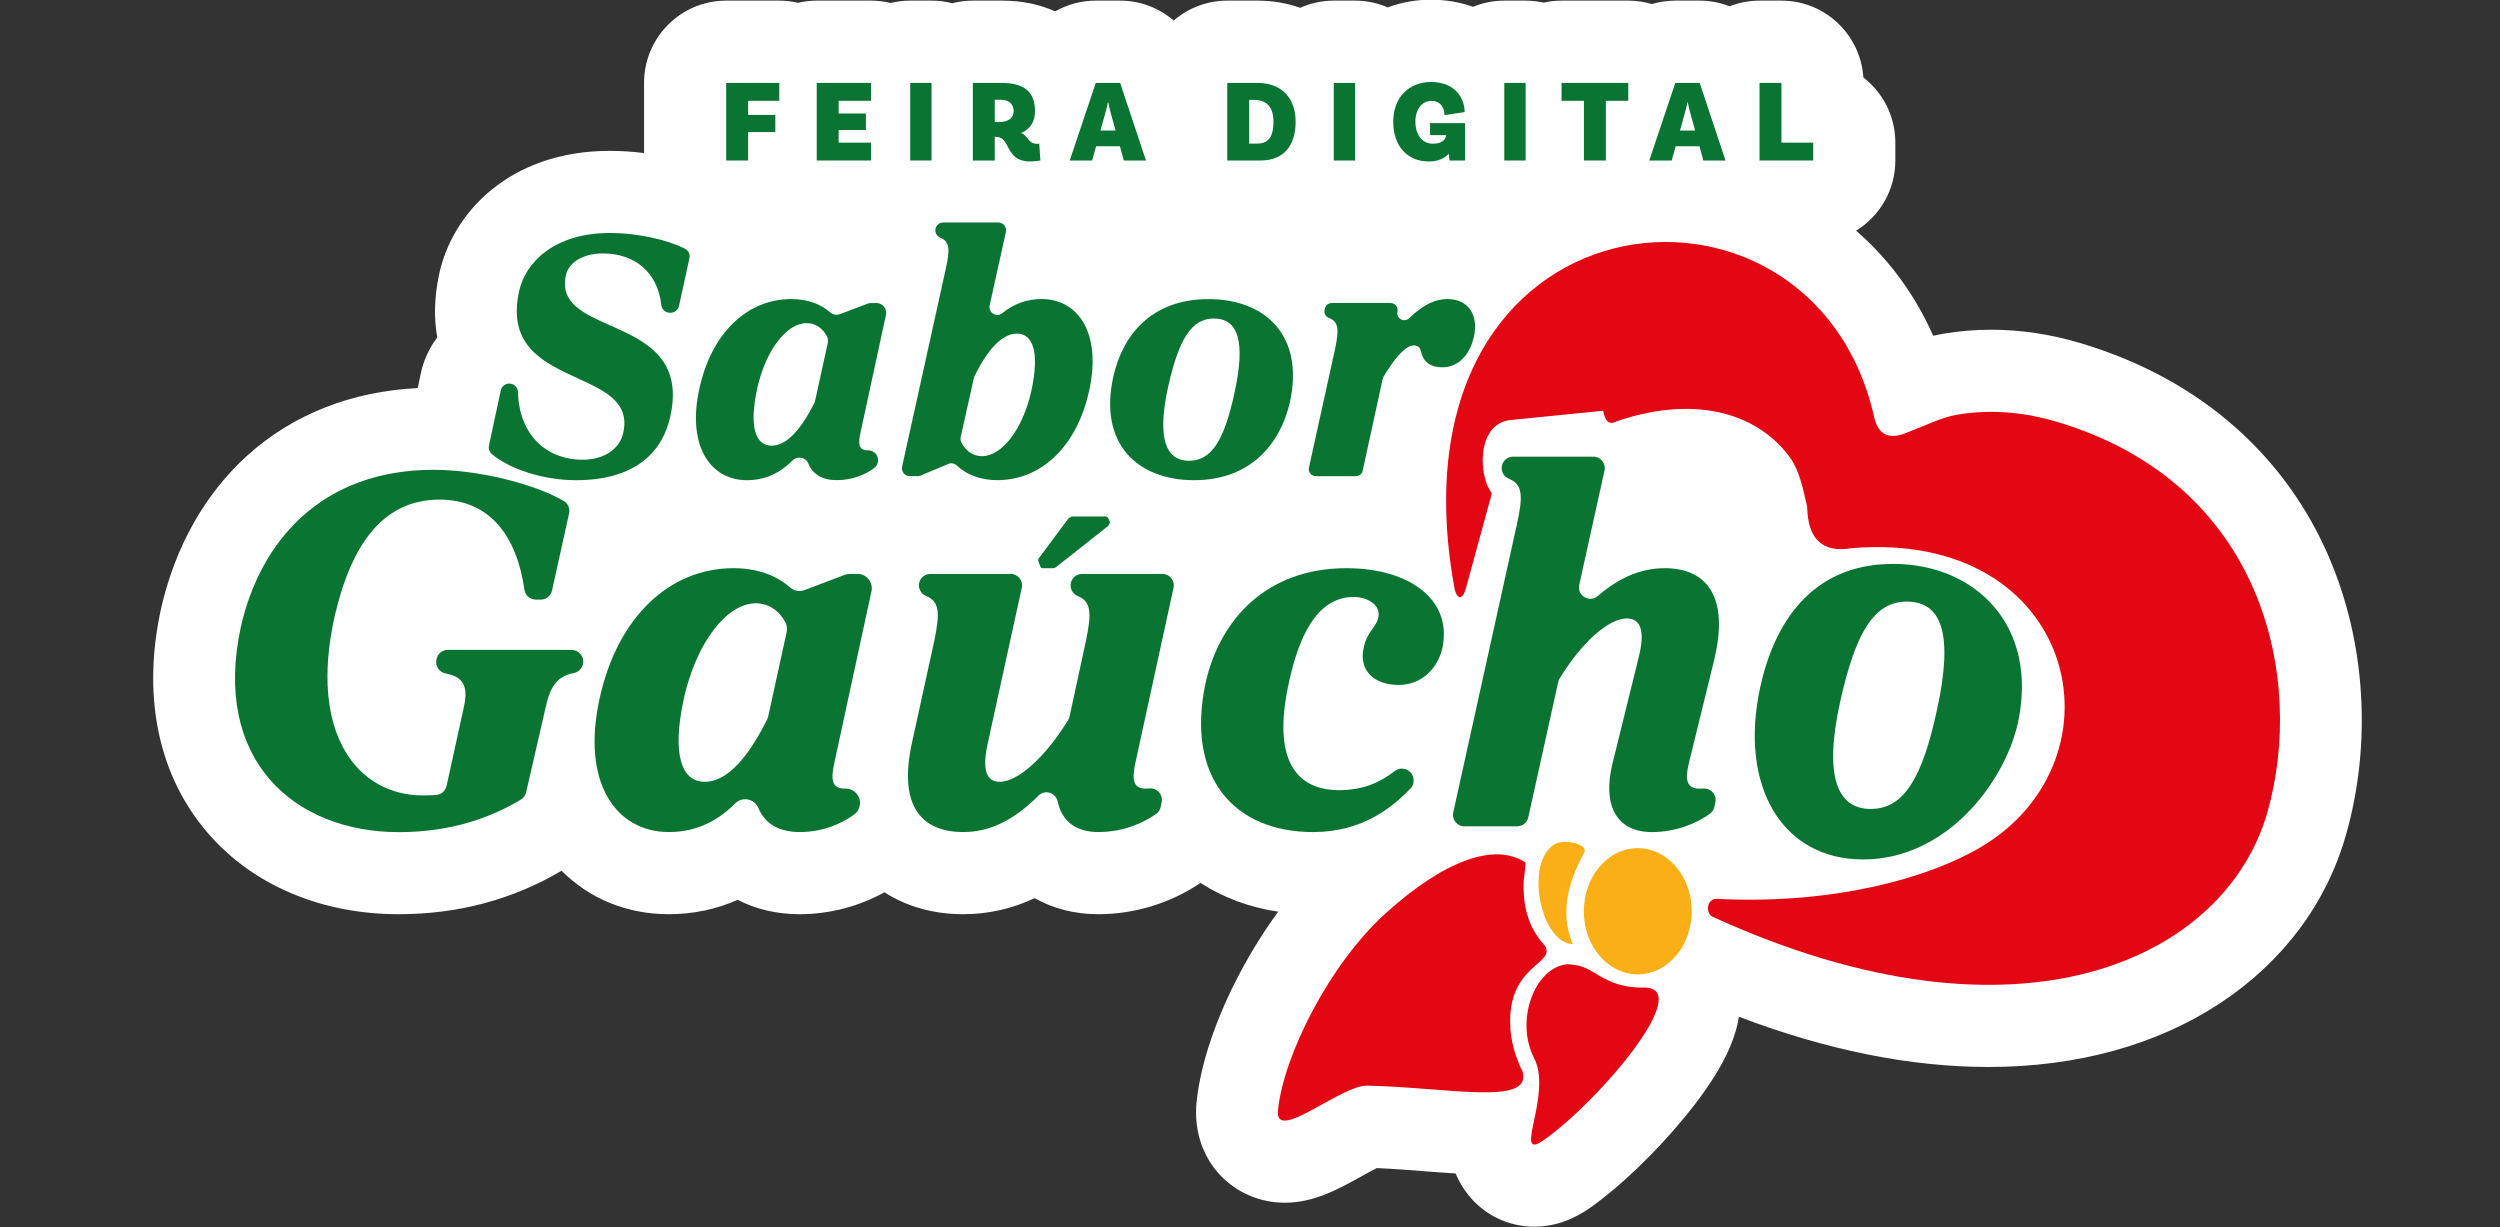 <svg width="163" height="80" viewBox="0 0 163 80" fill="none" xmlns="http://www.w3.org/2000/svg">
<rect x="0" y="0" width="163" height="80" fill="#333333" stroke="none"/>
<g clip-path="url(#clip0_18924_170)">
<path d="M151.858 36.347H151.86C150.465 33.101 148.441 30.277 145.848 27.952C143.027 25.424 139.584 23.542 135.612 22.361C133.684 21.787 131.74 21.498 129.828 21.498C128.778 21.498 127.726 21.585 126.697 21.76C126.474 21.799 126.255 21.843 126.044 21.892C124.861 19.219 123.164 16.901 121.018 15.04C122.553 14.096 123.576 12.4 123.576 10.464V9.3C123.576 7.57 122.759 6.032 121.492 5.051C121.309 2.254 118.987 0.041 116.15 0.041H114.72C114.032 0.041 113.374 0.173 112.769 0.411C112.16 0.172 111.501 0.041 110.82 0.041H109.229C108.701 0.041 108.186 0.12 107.697 0.266C107.211 0.12 106.696 0.041 106.162 0.041H101.811C101.409 0.041 101.018 0.087 100.641 0.172C100.264 0.087 99.873 0.041 99.471 0.041H98.079C97.356 0.041 96.668 0.185 96.04 0.445C95.188 0.139 94.265 -0.02 93.299 -0.02C92.334 -0.02 91.361 0.152 90.479 0.483C89.827 0.199 89.108 0.041 88.352 0.041H86.96C86.181 0.041 85.442 0.209 84.775 0.509C83.907 0.201 82.968 0.041 81.989 0.041H80.016C78.682 0.041 77.463 0.532 76.525 1.34C75.576 0.522 74.347 0.041 73.034 0.041H71.443C70.492 0.041 69.585 0.293 68.797 0.743C67.774 0.278 66.61 0.041 65.317 0.041H63.428C62.963 0.041 62.512 0.101 62.082 0.212C61.653 0.1 61.201 0.041 60.736 0.041H59.344C58.904 0.041 58.477 0.096 58.067 0.196C57.658 0.096 57.231 0.041 56.79 0.041H53.249C52.83 0.041 52.422 0.091 52.03 0.183C51.637 0.092 51.23 0.041 50.81 0.041H47.346C44.389 0.041 41.992 2.443 41.992 5.406V9.979C41.247 9.886 40.49 9.837 39.744 9.837C33.243 9.837 29.482 13.876 28.632 17.885C28.294 19.454 28.297 20.82 28.511 22.001C27.998 22.676 27.624 23.465 27.441 24.332L27.232 25.303C22.916 25.514 19.096 27.018 16.136 29.69C13.375 32.184 11.43 35.624 10.511 39.637L10.499 39.688C9.904 42.419 9.828 45.017 10.277 47.412C10.737 49.863 11.724 52.049 13.216 53.912C14.735 55.808 16.688 57.27 19.028 58.254C21.16 59.152 23.507 59.606 26.003 59.606C29.87 59.606 33.44 58.652 36.613 56.771C38.446 58.608 40.889 59.606 43.606 59.606C45.187 59.606 46.698 59.288 48.1 58.67C49.279 59.28 50.649 59.606 52.135 59.606C54.072 59.606 55.993 59.105 57.668 58.176C59.104 59.107 60.86 59.606 62.805 59.606C64.421 59.606 65.976 59.257 67.459 58.561C68.652 59.236 70.062 59.606 71.606 59.606C73.984 59.606 76.341 58.881 78.272 57.564C79.744 58.522 81.457 59.16 83.339 59.442C82.461 60.642 81.641 61.947 80.911 63.311C79.301 66.322 78.274 69.351 78.019 71.84C77.837 73.614 78.352 75.28 79.47 76.524C80.549 77.727 82.115 78.417 83.765 78.417C85.665 78.417 87.24 77.544 88.761 76.701C89.041 76.545 89.45 76.318 89.761 76.16C90.804 76.203 91.874 76.287 92.915 76.367C93.6 76.419 94.268 76.472 94.909 76.511C95.103 76.987 95.373 77.465 95.753 77.934C96.803 79.234 98.364 79.98 100.041 79.98C101.931 79.98 103.291 79.018 103.738 78.703C105.637 77.362 107.978 75.11 109.851 72.828C110.882 71.57 111.698 70.394 112.277 69.332C112.696 68.558 112.999 67.837 113.195 67.13C113.275 66.848 113.333 66.57 113.377 66.292C119.085 68.467 124.547 69.567 129.661 69.567C135.41 69.567 140.624 68.131 144.741 65.415C148.85 62.704 151.695 58.898 152.966 54.409C154.645 48.477 154.242 41.892 151.857 36.347L151.858 36.347Z" fill="white"/>
<path d="M106.783 55.3C104.84 55.3 103.266 57.142 103.266 59.415C103.266 61.687 104.84 63.529 106.783 63.529C108.725 63.529 110.301 61.687 110.301 59.415C110.301 57.142 108.725 55.3 106.783 55.3Z" fill="#F9AF15"/>
<path d="M103.292 55.594C103.59 55.056 102.006 54.656 101.352 55.052C99.401 56.237 100.418 61.45 102.548 61.563C101.593 59.356 102.424 57.157 103.291 55.594H103.292Z" fill="#F9AF15"/>
<path d="M107.148 64.391C106.338 64.412 105.531 64.224 105.033 64.008C103.762 63.456 103.588 62.931 102.185 62.867C100.045 63.073 98.769 66.557 100.026 68.997C101.247 71.365 98.55 75.823 100.671 74.323C104.327 71.739 110.588 64.299 107.148 64.39V64.391Z" fill="#E30613"/>
<path d="M98.836 68.822C98.559 67.999 98.468 67.281 98.462 66.641C98.422 62.897 101.427 62.86 100.738 61.667C99.715 60.588 99.421 59.302 99.365 58.466C99.278 57.162 99.411 57.337 99.462 56.239C97.454 54.892 94.135 56.123 90.361 59.531C86.703 62.835 83.695 68.773 83.323 72.39C83.099 74.571 87.4 70.751 89.147 70.784C94.386 70.889 99.869 72.133 99.276 69.885C99.094 69.514 98.951 69.158 98.836 68.822Z" fill="#E30613"/>
<path d="M134.097 27.496C132.303 26.963 130.061 26.622 127.583 27.042C126.594 27.209 125.524 27.755 124.419 28.17C123.177 28.724 122.439 28.37 122.177 27.123C118.108 9.234 90.119 12.173 94.817 38.271C94.915 38.943 95.246 39.103 95.431 38.734C95.468 38.66 95.513 38.563 95.569 38.384L97.272 32.159C96.409 31.125 96.212 27.616 98.5 27.384L104.523 26.782C104.656 27.511 104.962 27.736 105.438 27.456C110.869 25.633 114.803 27.147 116.742 29.882C117.31 30.684 117.552 31.814 117.827 33.05C117.869 35.168 118.84 36.066 120.739 35.74C135.423 34.523 138.78 49.417 129.242 55.178C125.877 57.208 119.678 58.973 112.108 58.614C111.471 58.515 111.277 59.042 111.386 59.425C111.43 59.574 111.518 59.705 111.646 59.765C131.759 68.977 145.136 62.482 147.839 52.943C150.3 44.255 147.624 31.521 134.096 27.496L134.098 27.498L134.097 27.496Z" fill="#E30613"/>
<path d="M37.269 42.372H29.201C28.843 42.372 28.535 42.622 28.459 42.978L28.453 43.001C28.366 43.413 28.628 43.823 29.04 43.904C30.106 44.114 30.562 44.622 30.253 46.058L29.117 51.238C29.044 51.572 28.759 51.813 28.419 51.835C28.146 51.85 27.864 51.862 27.568 51.862C23.354 51.862 20.091 47.9 21.825 40.153C22.913 35.477 24.984 32.575 28.655 32.575C31.977 32.575 33.709 35.02 34.187 38.434C34.239 38.813 34.556 39.096 34.938 39.096H35.255C35.609 39.096 35.916 38.85 35.992 38.503C36.258 37.304 36.853 34.612 37.105 33.475C37.177 33.151 37.032 32.816 36.743 32.653C34.729 31.5 31.102 30.631 28.284 30.631C20.911 30.631 16.968 35.343 15.71 40.839C13.805 49.544 19.177 54.256 26.007 54.256C29.588 54.256 32.158 53.21 33.95 52.141C34.128 52.035 34.255 51.859 34.304 51.658L35.59 46.064C35.913 44.587 36.441 44.081 37.412 43.883C37.711 43.822 37.946 43.596 38.01 43.296C38.111 42.824 37.751 42.376 37.269 42.376V42.37L37.269 42.372Z" fill="#0A7533"/>
<path d="M55.4 37.422C55.288 37.422 55.175 37.441 55.071 37.482L52.455 38.473C52.134 38.596 51.772 38.528 51.513 38.3C50.659 37.55 49.429 37.045 47.821 37.045C43.675 37.045 40.243 40.218 39.088 45.579C37.898 51.007 40.142 54.249 43.608 54.249C45.227 54.249 46.657 53.663 47.941 52.378C48.409 51.91 49.199 52.081 49.453 52.693C49.866 53.689 50.774 54.249 52.136 54.249C53.655 54.249 54.876 53.703 55.7 53.101C55.88 52.971 56.002 52.774 56.05 52.557C56.182 51.964 55.727 51.412 55.122 51.416H55.093C54.243 51.416 54.14 50.869 54.413 49.674L56.819 38.553C56.945 37.97 56.501 37.418 55.907 37.418L55.909 37.422H55.4ZM51.29 41.212L50.09 46.694C50.073 46.77 50.047 46.846 50.013 46.916C48.539 49.874 47.163 50.973 45.954 50.973C44.458 50.973 43.779 49.267 44.593 45.512C45.41 41.894 47.379 39.334 49.283 39.334C50.073 39.334 50.781 39.769 51.212 40.593C51.311 40.782 51.334 41.003 51.288 41.212H51.29Z" fill="#0A7533"/>
<path d="M70.543 37.422C70.193 37.422 69.891 37.667 69.818 38.009C69.742 38.363 69.93 38.72 70.263 38.858C71.138 39.22 71.194 39.931 70.795 41.824L69.735 46.718C69.718 46.801 69.685 46.881 69.64 46.953C68.191 49.318 66.392 50.974 65.186 50.974C64.269 50.974 64.032 50.121 64.405 48.447L66.62 38.325C66.723 37.861 66.371 37.42 65.897 37.42H60.655C60.307 37.42 60.005 37.665 59.93 38.007C59.854 38.361 60.042 38.718 60.375 38.856C61.249 39.218 61.305 39.929 60.907 41.822L59.479 48.343C58.562 52.404 59.955 54.249 62.809 54.249C64.335 54.249 65.93 53.658 67.704 51.878C68.128 51.454 68.834 51.674 68.962 52.261C69.237 53.532 70.129 54.249 71.613 54.249C73.193 54.249 74.519 53.682 75.386 53.063C75.539 52.954 75.644 52.791 75.68 52.606L75.742 52.298C75.839 51.818 75.458 51.37 74.972 51.406C74.883 51.412 74.794 51.416 74.705 51.416C73.888 51.416 73.788 50.869 74.026 49.742L76.515 38.323C76.616 37.859 76.263 37.42 75.791 37.42L75.789 37.422H70.543Z" fill="#0A7533"/>
<path d="M69.851 33.692L69.7 33.774C69.681 33.784 69.665 33.799 69.652 33.817L67.728 36.402C67.689 36.452 67.68 36.526 67.703 36.59L67.832 36.944C67.855 37.007 67.908 37.047 67.964 37.047H68.666C68.68 37.047 68.693 37.046 68.707 37.039L68.817 36.999C68.831 36.993 68.842 36.987 68.853 36.977L72.228 34.313C72.243 34.299 72.259 34.284 72.268 34.262L72.373 34.068C72.373 34.068 72.272 33.673 72.1 33.673H69.903C69.884 33.673 69.863 33.679 69.845 33.688L69.849 33.692H69.851Z" fill="#0A7533"/>
<path d="M87.787 37.046C82.553 37.046 79.529 40.426 78.612 44.489C77.287 50.632 80.413 54.251 85.613 54.251C88.811 54.251 90.748 52.667 91.953 51.425C92.22 51.15 92.246 50.723 92.013 50.418C91.758 50.081 91.276 50.012 90.943 50.268C89.97 51.022 88.863 51.518 87.311 51.518C84.558 51.518 82.894 49.606 84.049 44.452C84.661 41.618 85.816 38.922 88.263 38.922C89.147 38.922 90.064 39.434 89.861 40.289C89.726 40.903 89.114 41.21 88.909 42.235C88.569 43.77 89.656 44.659 91.186 44.659C92.717 44.659 93.734 43.566 94.04 42.268C94.719 39.162 91.968 37.046 87.787 37.046V37.047V37.046Z" fill="#0A7533"/>
<path d="M111.779 42.953C112.73 38.991 111.338 37.046 108.552 37.046C107.158 37.046 105.73 37.521 104.173 38.86C103.631 39.324 102.813 38.833 102.967 38.135L104.614 30.681C104.716 30.217 104.365 29.775 103.89 29.775H98.649C98.301 29.775 97.999 30.02 97.925 30.362C97.85 30.716 98.038 31.076 98.373 31.211C99.254 31.573 99.33 32.284 98.903 34.179L94.752 52.97C94.65 53.434 95.002 53.876 95.476 53.876H98.92C99.267 53.876 99.568 53.633 99.644 53.292L101.594 44.472C101.611 44.393 101.643 44.313 101.685 44.243C103.101 41.911 104.868 40.323 106.071 40.323C106.988 40.323 107.261 41.176 106.853 42.815L105.119 49.847C104.472 52.544 105.425 54.251 107.702 54.251C109.289 54.251 110.618 53.679 111.483 53.059C111.63 52.954 111.732 52.797 111.773 52.62L111.841 52.327C111.951 51.845 111.574 51.384 111.084 51.412C110.987 51.418 110.892 51.419 110.795 51.419C109.979 51.419 109.844 50.839 110.117 49.746L111.783 42.953H111.779Z" fill="#0A7533"/>
<path d="M123.424 36.767C118.021 36.767 115.653 40.761 114.77 44.788C113.377 51.137 116.106 56.036 121.475 56.036C126.844 56.036 130.641 51.136 131.559 47.177C132.952 40.792 128.797 36.765 123.427 36.765L123.425 36.767L123.424 36.767ZM126.29 46.29C125.338 50.694 124.148 52.743 121.974 52.743C119.799 52.743 118.882 50.661 120.002 45.643C120.987 41.274 122.177 39.226 124.318 39.226C126.596 39.226 127.377 41.307 126.29 46.292V46.29Z" fill="#0A7533"/>
<path d="M32.075 29.61C33.207 30.571 35.4 31.309 37.551 31.309C41.492 31.309 43.218 29.413 43.707 27.138C44.547 23.342 42.005 22.196 39.766 21.21C38.039 20.437 36.499 19.759 36.896 17.953C37.082 17.062 38.086 16.524 39.299 16.524C41.361 16.524 42.879 17.721 43.117 19.891C43.147 20.177 43.391 20.39 43.678 20.39H43.718C43.984 20.39 44.214 20.203 44.272 19.944L44.95 16.84C45.004 16.589 44.885 16.331 44.658 16.214C43.582 15.666 41.68 15.191 39.743 15.191C36.152 15.191 34.239 17.112 33.842 19.01C33.072 22.548 35.452 23.65 37.644 24.656C39.44 25.476 41.096 26.226 40.63 28.24C40.444 29.131 39.557 29.974 37.971 29.974C35.77 29.974 33.858 28.512 33.769 25.548C33.759 25.244 33.506 25.008 33.204 25.008C32.937 25.008 32.707 25.195 32.65 25.457L31.88 29.05C31.836 29.258 31.913 29.472 32.074 29.61H32.076L32.075 29.61Z" fill="#0A7533"/>
<path d="M57.143 19.758H56.793C56.715 19.758 56.64 19.772 56.566 19.799L54.771 20.479C54.554 20.561 54.306 20.522 54.132 20.368C53.545 19.849 52.698 19.499 51.59 19.499C48.744 19.499 46.389 21.678 45.596 25.357C44.779 29.083 46.319 31.309 48.698 31.309C49.81 31.309 50.793 30.904 51.676 30.02C51.989 29.705 52.537 29.81 52.703 30.222C52.984 30.916 53.609 31.306 54.553 31.306C55.593 31.306 56.429 30.935 56.993 30.521C57.118 30.43 57.206 30.296 57.238 30.142C57.329 29.733 57.014 29.356 56.598 29.361H56.58C55.997 29.361 55.926 28.986 56.114 28.165L57.764 20.533C57.851 20.133 57.547 19.756 57.139 19.756L57.143 19.758ZM53.97 22.361L53.148 26.121C53.136 26.173 53.119 26.226 53.093 26.273C52.082 28.302 51.137 29.058 50.307 29.058C49.282 29.058 48.814 27.886 49.374 25.309C49.934 22.825 51.288 21.068 52.594 21.068C53.132 21.068 53.614 21.363 53.912 21.919C53.984 22.053 54.003 22.209 53.97 22.358V22.361Z" fill="#0A7533"/>
<path d="M59.815 31.05C59.882 31.05 59.949 31.037 60.011 31.011L61.833 30.247C62.023 30.168 62.238 30.214 62.387 30.354C62.979 30.909 63.857 31.306 65.024 31.306C67.87 31.306 70.225 29.128 71.018 25.448C71.834 21.722 70.294 19.497 67.916 19.497C66.979 19.497 66.12 19.792 65.335 20.426C64.963 20.725 64.423 20.375 64.526 19.908L65.585 15.129C65.657 14.809 65.413 14.505 65.088 14.505H61.493C61.253 14.505 61.046 14.673 60.996 14.91C60.941 15.157 61.079 15.4 61.311 15.495C61.907 15.744 61.957 16.234 61.665 17.528L58.817 30.424C58.747 30.742 58.989 31.046 59.314 31.046H59.813L59.816 31.05L59.815 31.05ZM62.638 28.495L63.496 24.647C63.506 24.606 63.519 24.567 63.537 24.53C64.53 22.511 65.475 21.753 66.308 21.753C67.333 21.753 67.8 22.925 67.241 25.502C66.682 27.986 65.329 29.743 64.023 29.743C63.472 29.743 62.979 29.434 62.684 28.851C62.63 28.742 62.611 28.618 62.638 28.499V28.495Z" fill="#0A7533"/>
<path d="M84.103 26.225C85.058 21.844 82.47 19.502 78.786 19.502C75.102 19.502 73.189 21.821 72.583 24.586C71.627 28.944 74.17 31.309 77.854 31.309C81.538 31.309 83.475 28.944 84.103 26.225H84.103ZM80.488 25.616C79.835 28.639 79.02 30.043 77.526 30.043C76.033 30.043 75.404 28.615 76.174 25.171C76.851 22.172 77.666 20.767 79.136 20.767C80.699 20.767 81.236 22.195 80.488 25.616Z" fill="#0A7533"/>
<path d="M85.792 31.05H88.4C88.615 31.05 88.8 30.901 88.847 30.689L90.151 24.704C90.161 24.656 90.18 24.607 90.205 24.564C90.96 23.291 91.668 22.521 92.173 22.521C92.523 22.521 92.616 22.732 92.685 23.059C92.848 23.621 93.291 23.949 94.038 23.949C95.159 23.949 95.857 23.036 96.091 21.982C96.418 20.6 95.787 19.498 94.365 19.498C93.618 19.498 92.834 19.821 91.879 20.746C91.551 21.062 91.016 20.761 91.115 20.316C91.179 20.029 90.962 19.757 90.668 19.757H86.827C86.612 19.757 86.425 19.908 86.381 20.118L86.362 20.204C86.313 20.426 86.435 20.647 86.644 20.729C87.275 20.974 87.319 21.456 87.041 22.778L85.344 30.489C85.279 30.775 85.498 31.047 85.79 31.047L85.793 31.05L85.792 31.05Z" fill="#0A7533"/>
<path d="M48.776 6.572V7.492H50.551V8.611H48.776V10.465H47.346V5.407H50.811V6.572H48.776Z" fill="#0A7533"/>
<path d="M54.68 6.572V7.4H56.455V8.48H54.68V9.3H56.791V10.465H53.25V5.407H56.791V6.572H54.68Z" fill="#0A7533"/>
<path d="M59.345 5.407H60.737V10.465H59.345V5.407Z" fill="#0A7533"/>
<path d="M67.834 10.458C67.834 10.458 67.627 10.527 67.153 10.527C65.501 10.527 65.922 8.925 64.943 8.925H64.859V10.465H63.429V5.407H65.318C66.756 5.407 67.482 5.974 67.482 7.239C67.482 7.944 67.176 8.411 66.572 8.672C67.023 8.825 67.031 9.377 67.597 9.377C67.681 9.377 67.758 9.362 67.758 9.362L67.834 10.458ZM65.135 7.959C65.723 7.959 66.09 7.706 66.09 7.254C66.09 6.764 65.762 6.503 65.226 6.503H64.859V7.959H65.135Z" fill="#0A7533"/>
<path d="M73.019 9.538H71.467L71.207 10.465H69.746L71.444 5.407H73.034L74.717 10.465H73.271L73.019 9.538ZM72.736 8.511L72.4 7.293C72.354 7.124 72.285 6.856 72.262 6.679H72.231C72.208 6.856 72.132 7.124 72.086 7.3L71.75 8.511H72.736Z" fill="#0A7533"/>
<path d="M84.475 7.929C84.475 9.492 83.703 10.465 82.196 10.465H80.016V5.407H81.99C83.618 5.407 84.475 6.457 84.475 7.929ZM83.03 7.929C83.03 6.955 82.563 6.511 81.745 6.511H81.447V9.362H81.959C82.655 9.362 83.03 8.979 83.03 7.929Z" fill="#0A7533"/>
<path d="M86.96 5.407H88.352V10.465H86.96V5.407Z" fill="#0A7533"/>
<path d="M95.518 10.465H94.516C94.508 10.419 94.478 10.274 94.463 10.021C94.18 10.335 93.751 10.527 93.155 10.527C91.763 10.527 90.838 9.53 90.838 7.936C90.838 6.342 91.87 5.346 93.3 5.346C94.906 5.346 95.495 6.434 95.495 7.308L94.18 7.507C94.18 7.047 93.95 6.58 93.323 6.58C92.734 6.58 92.283 7.101 92.283 7.936C92.283 8.772 92.727 9.369 93.415 9.369C93.92 9.369 94.225 9.201 94.294 8.81H93.239V8.028H95.518V10.465Z" fill="#0A7533"/>
<path d="M98.08 5.407H99.472V10.465H98.08V5.407Z" fill="#0A7533"/>
<path d="M103.272 6.572H101.812V5.407H106.163V6.572H104.703V10.465H103.272V6.572Z" fill="#0A7533"/>
<path d="M110.805 9.538H109.253L108.993 10.465H107.532L109.23 5.407H110.821L112.503 10.465H111.058L110.805 9.538ZM110.522 8.511L110.186 7.293C110.14 7.124 110.071 6.856 110.048 6.679H110.018C109.995 6.856 109.918 7.124 109.872 7.3L109.536 8.511H110.522Z" fill="#0A7533"/>
<path d="M118.223 9.3V10.465H114.721V5.407H116.151V9.3H118.223Z" fill="#0A7533"/>
</g>
<defs>
<clipPath id="clip0_18924_170">
<rect width="163" height="80" fill="white"/>
</clipPath>
</defs>
</svg>
